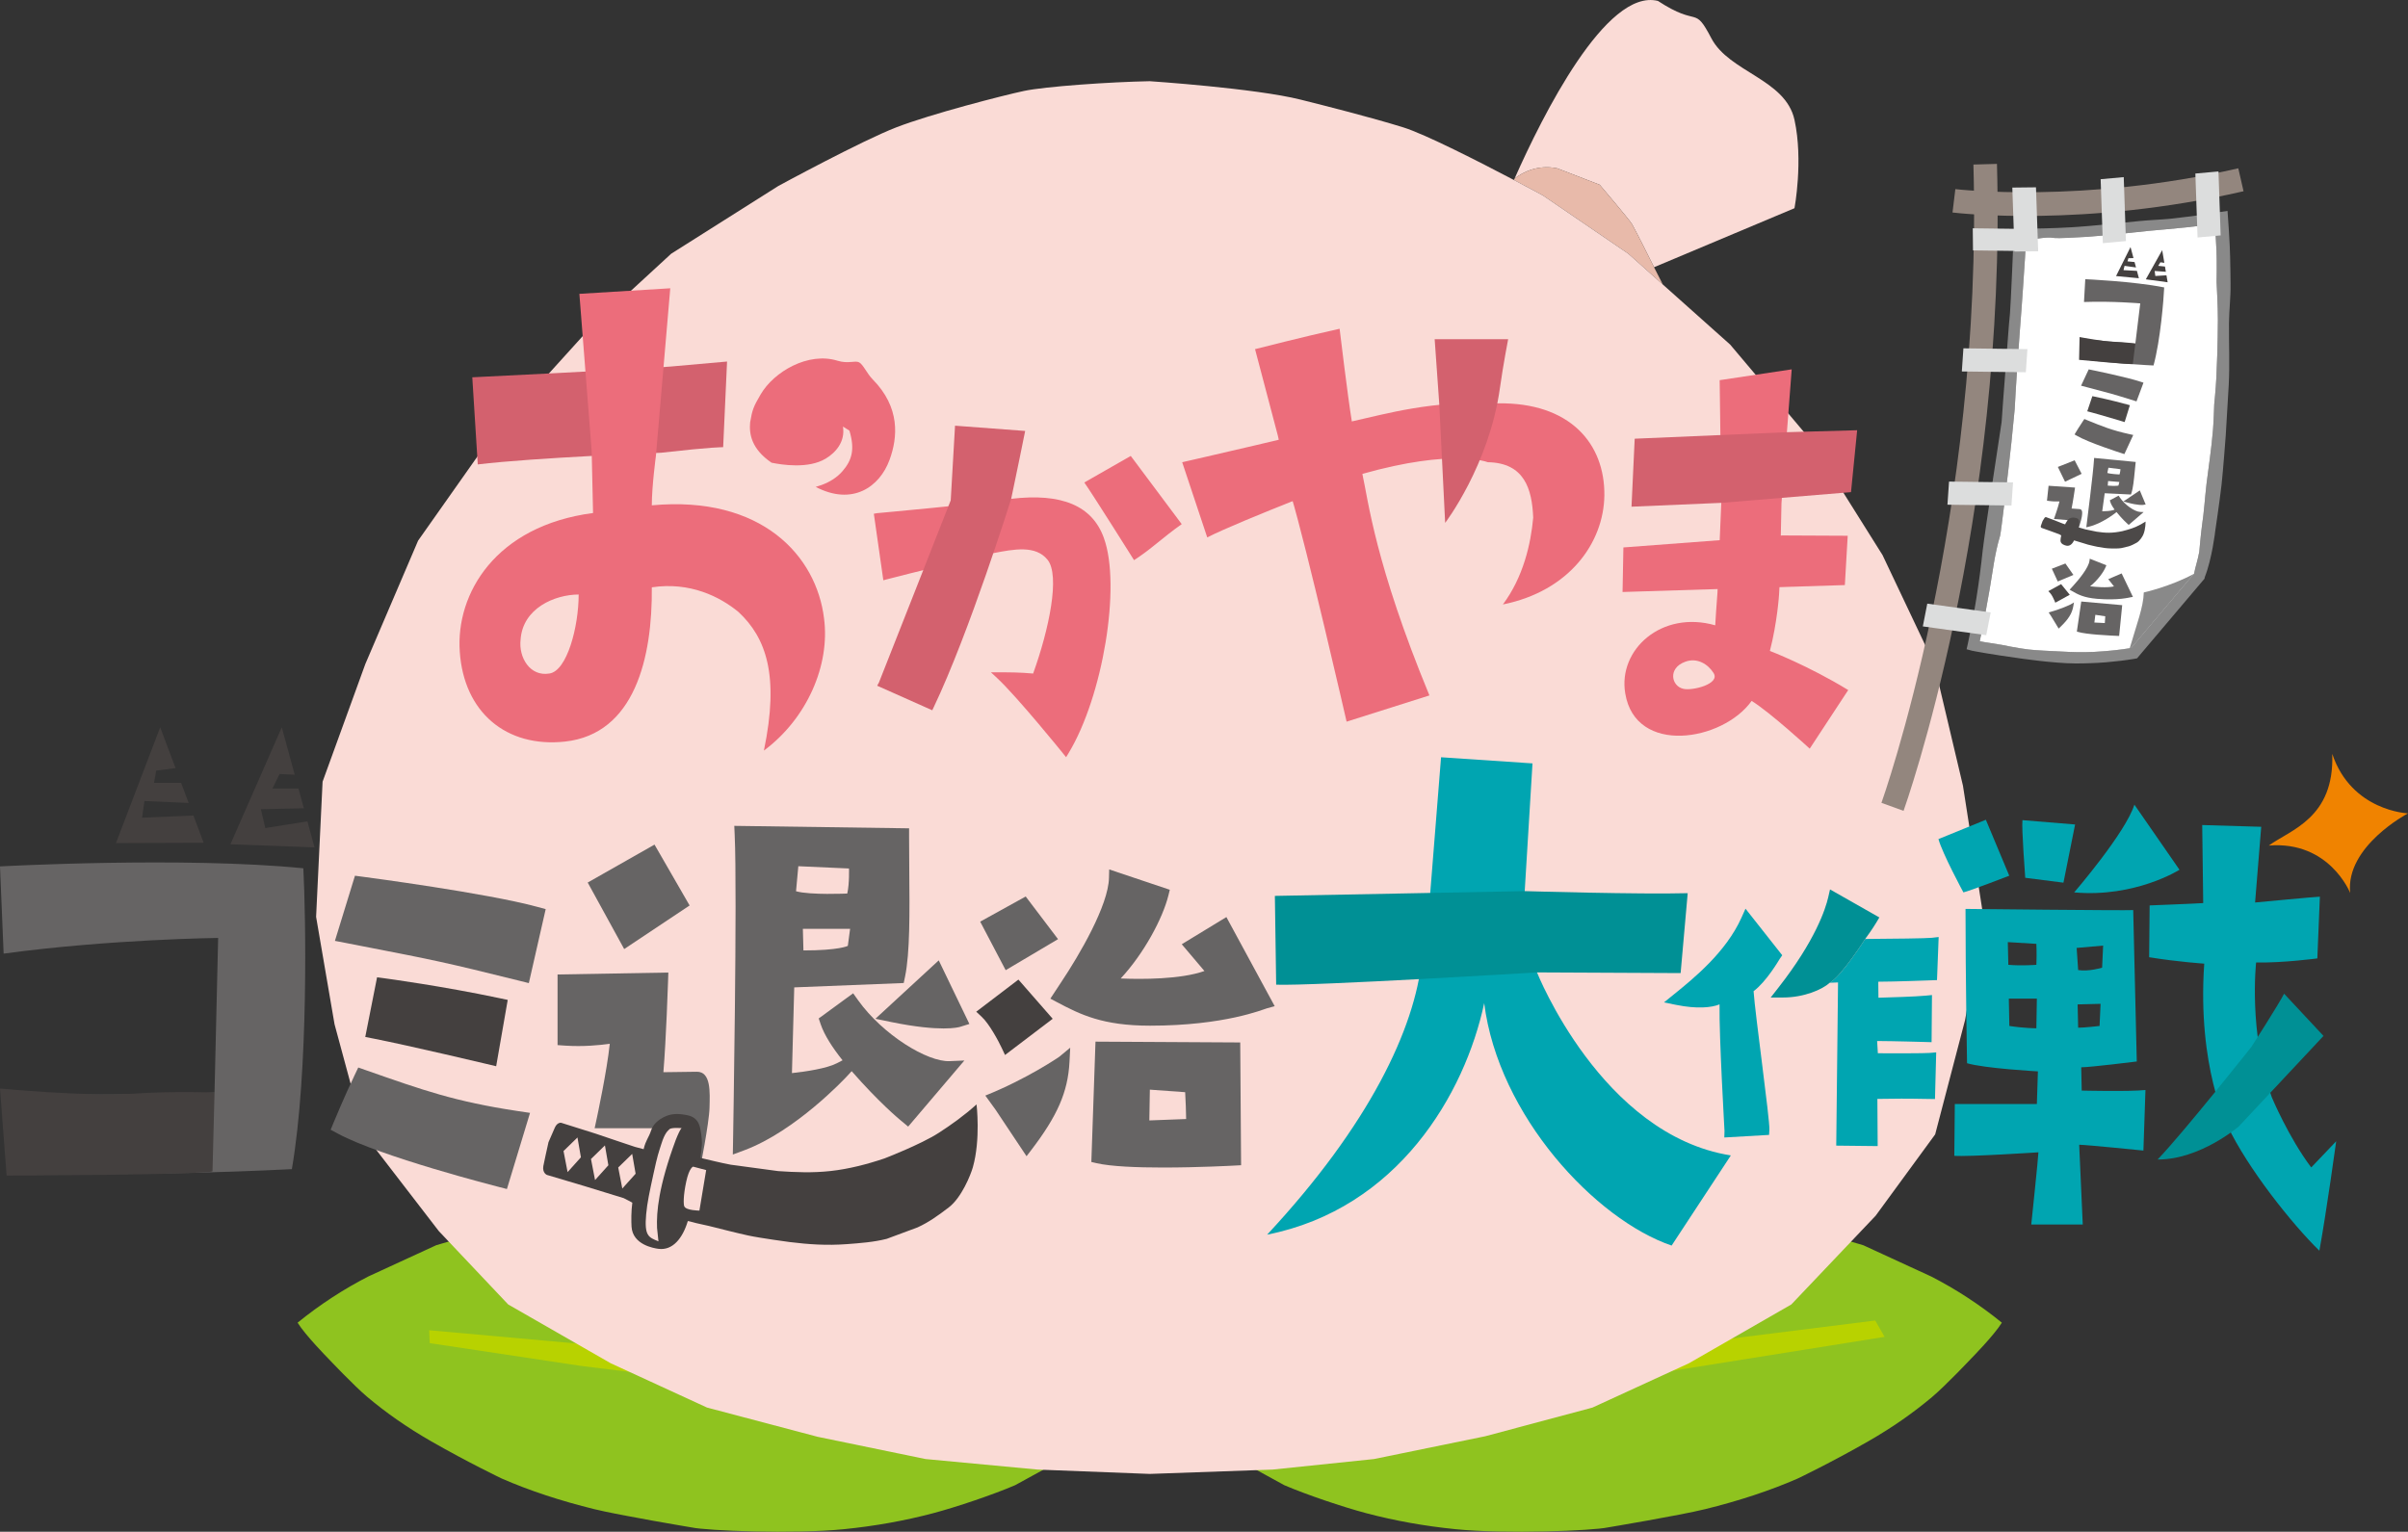 <?xml version="1.0" encoding="UTF-8"?><svg id="_レイヤー_2" xmlns="http://www.w3.org/2000/svg" width="80mm" height="50.903mm" viewBox="0 0 226.772 144.291"><rect x="0" y="0" width="226.772" height="144.291" fill="#333333" stroke="none"/><defs><style>.cls-1{fill:#ec6d7b;}.cls-2{fill:#4c4948;}.cls-3{fill:#fff;}.cls-4{fill:#00a5b1;}.cls-5{fill:#f08300;}.cls-6{fill:#44403f;}.cls-7{fill:#8fc31f;}.cls-8{fill:#666464;}.cls-9{fill:#93867e;}.cls-10{fill:#e8baaa;}.cls-11{fill:#009095;}.cls-12{fill:#b8d200;}.cls-13{fill:#fadbd6;}.cls-14{fill:#dcdddd;}.cls-15{fill:#d3616e;}.cls-16{fill:#898989;}</style></defs><g id="_レイヤー"><path class="cls-8" d="M28.567,81.794c.228,4.314.511,19.06-1.081,28.341,0,0-15.365.827-26.633.237l-.456-7.33s11.723.237,19.805-.118l.342-14.569s-10.187.118-20.202,1.478l-.342-8.216s17.299-.947,28.567.177Z"/><path class="cls-6" d="M0,102.543l.622,8.2s18.494-.064,19.39-.399l.191-7.421s-3.538-.168-7.793.111-12.409-.491-12.409-.491Z"/><polygon class="cls-6" points="13.378 77.028 13.604 75.459 17.767 75.636 17.055 73.744 14.501 73.744 14.715 72.588 16.533 72.357 15.086 68.513 10.922 79.419 19.18 79.39 18.214 76.822 13.378 77.028"/><polygon class="cls-6" points="24.988 78.003 24.567 76.228 28.615 76.139 28.109 74.279 25.659 74.279 26.327 72.915 27.754 72.978 26.537 68.513 21.698 79.534 29.619 79.823 28.951 77.372 24.988 78.003"/><path class="cls-10" d="M143.792,16.815c-.045.034-.096.07-.137.103.026.013.049.026.074.039.021-.047.041-.094.063-.142Z"/><path class="cls-7" d="M106.273,132.434s-36.278-24.131-65.192-15.133l-6.389,2.942c-2.305,1.183-4.535,2.623-6.665,4.355.722,1.18,2.874,3.363,2.874,3.363,0,0,2.418,2.566,3.713,3.653,1.726,1.449,3.662,2.821,5.984,4.154,3.474,1.994,6.651,3.511,6.651,3.511,2.628,1.151,5.59,2.116,8.71,2.884,2.437.6,9.195,1.727,9.195,1.727,1.377.299,9.519.647,14.351.159,2.845-.287,5.654-.782,8.381-1.504,2.203-.583,5.639-1.747,7.713-2.637l6.856-3.76c1.924-1.28,2.129-2.066,3.817-3.713Z"/><path class="cls-7" d="M110.277,132.434s36.278-24.131,65.192-15.133l6.389,2.942c2.305,1.183,4.535,2.623,6.665,4.355-.722,1.18-2.874,3.363-2.874,3.363,0,0-2.418,2.566-3.713,3.653-1.726,1.449-3.662,2.821-5.984,4.154-3.474,1.994-6.651,3.511-6.651,3.511-2.628,1.151-5.59,2.116-8.71,2.884-2.437.6-9.195,1.727-9.195,1.727-1.377.299-9.519.647-14.351.159-2.845-.287-5.654-.782-8.381-1.504-2.203-.583-5.639-1.747-7.713-2.637l-6.856-3.76c-1.924-1.28-2.129-2.066-3.817-3.713Z"/><polygon class="cls-12" points="93.753 133.521 54.687 128.667 40.47 126.526 40.419 125.311 54.297 126.559 94.668 131.589 93.753 133.521"/><polygon class="cls-12" points="124.273 134.441 177.483 125.935 176.596 124.394 122.685 131.158 124.273 134.441"/><path class="cls-13" d="M146.655,15.858l3.993,1.544s2.852,3.356,3.054,3.725c.641,1.176,1.292,2.505,2.067,4.046l13.226-5.56s.839-4.482,0-8.323c-.839-3.841-6.151-4.482-7.828-7.683-1.677-3.201-1.119-.96-5.033-3.521-4.881-1.215-10.886,10.846-13.498,16.73.796-.604,2.186-1.333,4.018-.957Z"/><path class="cls-10" d="M155.769,25.173c-.775-1.541-1.425-2.87-2.067-4.046-.201-.369-3.054-3.725-3.054-3.725l-3.993-1.544c-1.832-.377-3.222.352-4.018.957-.021.048-.042.094-.063.142,1.604.844,2.725,1.452,2.725,1.452l8.043,5.489,1.748,1.56,1.498,1.337c.001-0.0.003-0.0.004-.001-.292-.566-.565-1.105-.825-1.621Z"/><path class="cls-13" d="M184.86,74.012l-2.713-11.465-4.86-10.258-6.916-11.019-7.434-8.81-6.347-5.664-1.498-1.337-1.748-1.56-8.043-5.489s-1.121-.608-2.725-1.452c-.025-.013-.048-.026-.074-.039-3.211-1.687-8.295-4.284-10.348-4.921-3.104-.963-7.259-2.008-9.663-2.612-4.279-1.075-14.214-1.737-14.214-1.737h-0c-3.762.07-9.875.498-11.846.918-1.971.42-8.756,2.165-12.031,3.432-3.275,1.267-11.094,5.515-11.094,5.515l-10.097,6.386-7.839,7.216-9.188,10.155-6.806,9.655-4.971,11.624-4.026,11.086-.61,12.731,1.736,10.117,2.805,10.376,7.01,9.105,6.539,6.917,9.654,5.539,9.069,4.173,10.412,2.753,10.165,2.097,10.561.993,10.557.409,11.565-.409,9.55-.992,10.479-2.147,10.102-2.703,9.08-4.173,9.644-5.54,7.943-8.361,5.604-7.661,2.817-10.773,1.724-9.719-1.924-12.353Z"/><path class="cls-4" d="M167.604,90.329l.237-.344-3.46-4.385-.382.851c-1.462,3.258-4.524,5.735-6.354,7.215l-.943.764,1.179.237c1.908.385,3.306.26,4.056-.055-.048,3.135.471,11.827.467,11.925l-.018.616,4.216-.244.028-.503c.053-.908-1.342-10.865-1.487-13.034,1.232-.924,2.402-2.954,2.462-3.043Z"/><path class="cls-8" d="M48.926,92.392l.877.218,1.587-6.968-.819-.223c-4.741-1.286-15.927-2.764-16.4-2.826l-.743-.098-1.887,6.136,2.706.526c6.723,1.306,7.588,1.473,14.679,3.235Z"/><path class="cls-6" d="M35.51,92.063l-1.112,5.62.87.171c3.302.652,10.47,2.352,10.542,2.369l.916.218,1.089-6.249-.835-.176c-5.307-1.124-10.59-1.835-10.643-1.842l-.826-.111Z"/><path class="cls-8" d="M34.49,100.824l-.75-.263-.342.716c-.981,2.045-1.954,4.407-1.954,4.407l-.305.741.706.378c4.049,2.168,14.739,4.909,15.191,5.024l.704.18,2.176-7.172-1.188-.178c-5.856-.881-8.901-1.96-14.238-3.833Z"/><polygon class="cls-8" points="99.639 88.469 96.594 84.451 92.309 86.821 94.709 91.392 99.639 88.469"/><path class="cls-6" d="M94.649,99.382l4.488-3.411-3.228-3.692-3.973,3.027.514.478c.743.691,1.615,2.353,1.887,2.936l.311.662Z"/><path class="cls-8" d="M92.793,103.206l.965,1.334,2.916,4.378.415-.543c2.499-3.26,3.482-5.519,3.629-8.336l.069-1.344-1.036.858c-.032.025-3.025,2.078-6.959,3.653Z"/><path class="cls-8" d="M115.495,86.389l-4.204,2.56,2.136,2.521c-2.247.798-5.936.786-7.886.705,2.201-2.369,3.959-5.671,4.495-7.83l.129-.528-5.706-1.916-.021.799c-.062,2.599-2.768,7.226-4.512,9.841l-1.009,1.532.577.307c2.277,1.212,4.367,2.24,8.814,2.24,7.03,0,10.659-1.541,11.019-1.639l.718-.197-4.55-8.394Z"/><path class="cls-8" d="M103.167,98.124l-.39,11.335.473.111c1.371.32,3.849.413,6.285.413,3.318,0,6.55-.174,6.781-.187l.563-.03-.081-11.565-13.631-.077ZM111.704,105.414l-3.466.132.049-2.899,3.325.239c.046.854.09,1.886.092,2.529Z"/><path class="cls-15" d="M63.145,34.529c-3.603.285-18.668,1.013-18.668,1.013l.516,8.207c5.343-.649,17.241-1.099,17.241-1.099,4.957-.561,5.869-.524,5.869-.524l.367-8.069-5.324.472Z"/><path class="cls-1" d="M77.604,58.26c-.708-5.878-5.856-11.615-16.22-10.658,0-1.802.387-4.658.387-4.658l1.351-15.788-8.56.524,1.158,14.798.13,5.848c-9.205,1.207-12.938,7.614-12.551,13.062.384,5.706,4.375,9.067,9.91,8.47,6.569-.723,8.238-7.906,8.176-14.531,3.603-.543,6.435.893,8.173,2.332,2.577,2.417,3.864,5.943,2.381,13.048,4.058-3.016,6.244-8.042,5.665-12.447ZM51.729,63.447c-1.804.302-2.895-1.497-2.704-3.182.193-2.973,3.22-4.253,5.47-4.262,0,3.026-1.091,7.212-2.765,7.444Z"/><path class="cls-1" d="M106.798,52.768s-3.838-6.113-4.684-7.318l4.374-2.5,4.801,6.425c-1.785,1.251-2.794,2.295-4.49,3.393Z"/><path class="cls-1" d="M103.96,50.686c-1.092-3.048-3.96-4.26-8.732-3.697-2.98.486-12.599,1.345-12.641,1.352l-.294.053.895,6.269.338-.091c1.951-.525,9.024-2.222,9.902-2.442l.095-.018c1.97-.381,4.006-.776,5.127.617,1.202,1.472.151,6.539-1.355,10.719-1.27-.114-2.201-.114-3.182-.114h-.793l.581.539c1.883,1.751,6.178,7.057,6.219,7.111l.28.345.231-.381c3.247-5.368,4.957-15.784,3.327-20.262Z"/><path class="cls-15" d="M96.474,40.943l.07-.347-6.604-.496-.406,7.029s-6.728,17.11-6.762,17.17l-.165.297,5.188,2.313.131-.274c3.371-7.067,7.302-19.647,7.302-19.647.467-2.182,1.245-6.045,1.245-6.045Z"/><path class="cls-1" d="M141.04,37.997c-6.15-.307-10.49.988-13.73,1.702-3.184.933-15.978,3.843-15.978,3.843l2.359,7.084c2.964-1.537,14.609-5.985,14.609-5.985,8.554-2.416,11.806-1.1,11.806-1.1,3.461.055,4.172,2.527,4.282,5.218-.22,2.47-.932,5.601-2.854,8.182,6.259-1.263,9.499-5.821,9.556-10.27.053-4.886-3.24-8.786-10.05-8.676Z"/><path class="cls-1" d="M127.309,39.699c-.384-2.306-1.152-8.731-1.152-8.731-3.241.714-7.964,1.922-7.964,1.922l2.143,8.127,1.262,5.711c1.428,4.723,5.217,21.253,5.217,21.253l7.8-2.471c-5.107-12.356-5.767-18.397-6.315-20.867l-.991-4.943Z"/><path class="cls-1" d="M166.678,61.32c.702-2.713.863-5.306.863-5.306.083-.834.228-8.596.228-8.596l.964-12.626-6.785,1.021.153,11.555-.36,8.455c-.063.637-.21,3.082-.21,3.082-5.051-1.443-9.172,2.294-8.475,6.411.958,5.862,9.168,4.535,11.904.711,1.768,1.095,5.469,4.498,5.469,4.498l3.626-5.522c-3.809-2.325-7.377-3.684-7.377-3.684ZM158.534,64.888c-1.13-.245-1.491-1.937.157-2.545,1.148-.439,2.185.249,2.683,1.056.665,1.045-2.045,1.697-2.84,1.488Z"/><polygon class="cls-1" points="152.883 51.569 152.803 55.767 173.738 55.115 174.007 50.469 167.855 50.44 152.883 51.569"/><path class="cls-15" d="M174.897,40.528l-6.559.183-14.391.616-.3,6.404c1.353-.058,8.454-.361,8.454-.361l12.217-1.01.579-5.83Z"/><path class="cls-4" d="M144.747,91.601l-1.275-5.734.85-13.954-8.612-.579-1.283,16.092-.519,2.896c-.667,6.562-4.933,15.627-14.577,25.985,12.313-2.446,18.62-13.254,20.442-21.81,1.334,10.615,10.492,20.394,17.65,22.838l5.578-8.492c-12.191-1.931-18.255-17.242-18.255-17.242Z"/><path class="cls-11" d="M158.272,91.666l.667-7.527c-4.487.127-15.347-.194-15.347-.194l-23.531.45.122,8.364c3.454.129,24.563-1.157,24.563-1.157l13.526.065Z"/><path class="cls-4" d="M182.416,92.326l.156-4.058-.655.075c-.471.054-3.667.092-6.266.109,0,0-2.221,3.493-3.339,4.125l.784-.03c-.025,2.93-.163,14.807-.163,14.807l-.007.566,3.903.043-.028-4.444c.265-.002.506-.006.752-.009.859-.015,1.793-.031,4.115.013l.558.009.115-4.397-.628.053c-.501.041-3.313.039-4.867.031l-.069-1.154c1.511.005,4.518.093,4.552.093l.577.017.037-4.441-.625.061c-.919.088-3.313.162-4.416.192l-.016-1.509c1.515-.001,4.839-.125,5.004-.132l.524-.019Z"/><path class="cls-11" d="M175.651,88.453c.602-.807,1.018-1.494,1.041-1.533l.296-.496-4.646-2.639-.17.74c-.246,1.075-1.2,4.058-4.702,8.527l-.715.914h1.161c1.977,0,3.695-.748,4.395-1.386,1.118-.633,3.339-4.125,3.339-4.125Z"/><path class="cls-4" d="M189.221,82.494l-2.204-5.272-4.466,1.821c.384,1.386,2.352,5.021,2.352,5.021.636-.146,4.318-1.57,4.318-1.57Z"/><path class="cls-4" d="M195.42,77.667l-4.956-.408c-.096.713.262,5.431.262,5.431l3.599.458,1.096-5.481Z"/><path class="cls-4" d="M205.252,81.933l-4.248-6.136c-.82,2.642-5.67,8.268-5.67,8.268,5.743.513,9.919-2.131,9.919-2.131Z"/><path class="cls-4" d="M196.045,102.736l-.047-2.195c.864,0,5.232-.548,5.232-.548l-.336-14.262c-.577.055-15.793-.11-15.793-.11,0,6.363.144,14.537.144,14.537,1.68.493,6.673.768,6.673.768l-.097,3.072h-7.728l-.047,4.881c1.2.11,7.921-.329,7.921-.329,0,.384-.674,6.802-.674,6.802h4.849l-.336-7.515c.624,0,6.048.548,6.048.548l.193-5.705c-1.537.165-6.001.055-6.001.055ZM189.084,88.748l2.69.164s.047.933,0,1.975c0,0-1.345.11-2.64,0l-.05-2.139ZM191.773,96.866s-1.105,0-2.544-.22l-.049-2.577h2.64l-.047,2.797ZM198.061,89.076l-.096,2.084s-1.296.385-2.255.22l-.143-2.084,2.495-.22ZM195.709,96.811l-.05-2.194,2.162-.055-.096,2.084s-1.392.165-2.016.165Z"/><path class="cls-15" d="M142.028,31.956h-6.919l.431,6.068.557,11.231s4.147-5.424,5.16-12.721c.294-2.118.772-4.578.772-4.578Z"/><path class="cls-4" d="M217.659,109.976c-2.112-2.797-3.702-6.582-3.702-6.582-2.231-6.113-1.488-12.728-1.488-12.728,2.498.055,5.765-.383,5.765-.383l.239-5.815c-.336,0-6.102.548-6.102.548l.578-7.131-5.557-.165.094,7.351c-.774.055-5.045.22-5.045.22l-.047,4.881c2.687.439,5.188.604,5.188.604-.669,9.778,2.207,15.305,2.207,15.305,1.873,3.949,6.046,9.215,8.637,11.739.671-3.676,1.584-10.312,1.584-10.312l-2.352,2.467Z"/><path class="cls-11" d="M218.816,97.585l-3.713-3.977c-.47.941-3.078,5.008-3.078,5.008,0,0-6.427,8.115-8.835,10.612,4.013.018,7.652-3.123,7.652-3.123l7.974-8.52Z"/><path class="cls-8" d="M62.475,101.003c.262-3.159.429-8.319.438-8.559l.028-.829-10.433.182v6.653l.738.051c1.67.11,3.173-.037,4.179-.174-.262,2.543-1.201,6.902-1.21,6.951l-.216,1.005h6.874l.514.672,1.512-.513 1,3.792s.883-4.415.92-5.886c.037-1.471.146-3.408-1.203-3.387-1.35.021-3.141.042-3.141.042Z"/><path class="cls-8" d="M83.952,96.282c2.318.474,3.892.599,4.908.599,1.009,0,1.469-.123,1.556-.151l.876-.272-2.886-5.99-5.967,5.504,1.513.31Z"/><polygon class="cls-8" points="55.347 83.137 58.783 89.402 64.944 85.297 61.638 79.563 55.347 83.137"/><path class="cls-8" d="M89.422,99.96c-2.059.094-6.272-2.462-8.615-5.741l-.463-.65-3.241,2.369.185.549c.349,1.028,1.114,2.21,2.059,3.394l-.546.282c-.942.488-2.926.786-4.22.924l.216-8.075,10.31-.411.126-.605c.466-2.25.432-6.014.398-10.002-.009-1.057-.018-2.128-.018-3.186v-.779l-16.462-.232.037.84c.256,5.463-.151,28.727-.154,28.961l-.021,1.161,1.09-.406c4.837-1.81,9.448-6.741,9.643-6.951l.46-.497c2.522,2.886,4.381,4.442,4.582,4.609l.738.613,5.293-6.226-1.395.059ZM79.845,89.103s-.805.429-4.182.429l-.054-2.037h4.449l-.214,1.608ZM75.181,81.598l4.772.215s.053,1.394-.162,2.359c0,0-3.484.161-4.825-.215l.215-2.359Z"/><path class="cls-6" d="M91.964,104.038c-1.14,1.033-2.411,1.942-3.572,2.688-1.709,1.098-5.099,2.4-5.099,2.4-1.69.571-3.41,1.002-5.051,1.183-1.735.192-3.333.119-4.954.011l-4.478-.604c-.969-.184-1.983-.439-2.849-.642.086-.657.114-.869.14-1.277.008-.127.003-.701-.153-1.481-.209-1.043-.903-1.199-1.302-1.277-.382-.074-1.175-.204-1.864.077-.905.368-1.302.894-1.456,1.354-.255.765-.496.887-.713,1.785l-.81-.215-1.696-.567-2.005-.679-3.262-1.028s-.352-.058-.583.444c-.071.154-.604,1.388-.604,1.388-.184.864-.425,1.887-.485,2.251-.107.651.338.83.338.83l3.499,1.041,3.726,1.145c.151.058.817.431.817.431-.11.781-.104,1.752-.073,2.256.102,1.7,2.078,2.029,2.525,2.09,1.352.184,2.294-1.005,2.776-2.618l.198.041c.81.235,1.491.329,2.442.585,0,0,1.986.509,3.044.737,1.18.254,3.892.615,3.892.615,1.823.226,3.507.338,5.395.198,1.214-.09,2.568-.191,3.761-.499l2.9-1.077c1.071-.489,1.944-1.122,2.939-1.881,1.218-.928,2.071-3.083,2.269-3.776.748-2.626.35-5.929.35-5.929Z"/><path class="cls-13" d="M58.221,109.978l.384,1.984,1.254-1.395-.324-1.868-1.313,1.279Z"/><path class="cls-13" d="M55.655,109.179l.384,1.984,1.254-1.395-.324-1.868-1.313,1.279Z"/><path class="cls-13" d="M53.069,108.43l.384,1.984,1.254-1.395-.324-1.868-1.313,1.279Z"/><path class="cls-13" d="M64.191,106.272s-.978-.085-1.151.109c-.113.127-.413.27-.764,1.399-.277.89-.341.972-.741,2.824-.356,1.645-.582,2.666-.683,3.782-.184,2.049.22,2.167,1.158,2.551l-.133-1.26c-.061-1.496.129-3.879,1.762-8.297.215-.538.43-1.014.553-1.106Z"/><path class="cls-13" d="M65.274,109.9s-.362.091-.646,1.401c-.284,1.31-.272,2.15-.184,2.344.178.392,1.423.395,1.423.395l.635-3.815-1.228-.325Z"/><path class="cls-16" d="M210.06,26.748c.023,1.284-.138,2.453-.146,3.69-.015,2.114.077,3.829-.023,5.805-.092,1.691-.284,4.79-.284,4.79,0,0-.254,3.383-.392,4.613-.184,1.599-.6,4.405-.6,4.405,0,0-.292,2.576-.984,4.321l-.023.138-6.351,7.504-.184.038c-.923.154-1.845.261-2.745.338-.976.077-1.937.108-2.86.108-2.037,0-5.389-.5-5.389-.5-2.522-.346-4.252-.669-4.398-.707l-.477-.131.108-.484c.6-2.745,1.084-5.735,1.415-8.888.162-1.476,1.776-12.047,1.776-12.047,0,0,.261-3.798.438-5.874.131-1.545.208-2.998.346-4.313.069-.661.354-7.434.354-7.511l.169-.5h.492c1.246,0,3.206-.038,4.721-.131,2.299-.138,4.252-.377,6.497-.592.93-.092,2.068-.131,2.883-.215,2.806-.3,4.567-.615,4.613-.623l.761-.115.038.554c.061.884.131,1.853.169,2.729.061,1.192.077,3.598.077,3.598ZM208.868,30.116c.008-1.138-.123-3.537-.123-3.537,0,0,.038-1.93-.008-2.945-.038-.838-.085-1.684-.138-2.537-.554.069-1.492.177-2.675.315-.946.1-3.552.331-3.552.331-1.891.192-3.706.407-5.782.561-.992.069-2.845.154-3.06.115-1.007-.154-1.837.162-2.729.169-.038.761-.131,2.353-.284,4.521-.077,1.199-.184,2.568-.3,4.075-.169,2.183-.384,5.382-.484,7.358,0,0-.215,2.199-.307,3.114-.315,2.945-.976,8.503-1.069,8.818-.523,1.738-.677,3.275-.976,5.005-.292,1.707-.6,3.36-.938,4.92.446.108,1.115.177,2.068.346,0,0,1.615.338,2.545.438.784.092,2.037.138,2.937.184,1.153.061,1.984.1,3.26.038,1.123-.061,2.283-.169,3.452-.361l3.736-4.421,2.183-2.576c.123-.653.369-1.361.492-2.076,0,0,.138-1.622.261-2.506.184-1.215.269-2.568.423-3.913.2-1.622.461-3.275.607-5.067.061-.669.115-2.383.115-2.383,0,0,.154-1.538.2-2.506.038-.761.069-1.538.092-2.314.031-1.038.046-2.091.054-3.168Z"/><path class="cls-3" d="M208.745,26.579s.131,2.399.123,3.537c-.008,1.076-.023,2.13-.054,3.168-.023.776-.054,1.553-.092,2.314-.046.969-.2,2.506-.2,2.506,0,0-.054,1.714-.115,2.383-.146,1.791-.407,3.444-.607,5.067-.154,1.345-.238,2.699-.423,3.913-.123.884-.261,2.506-.261,2.506-.123.715-.369,1.422-.492,2.076l-2.183,2.576-3.736,4.421c-1.169.192-2.329.3-3.452.361-1.276.061-2.107.023-3.26-.038-.899-.046-2.153-.092-2.937-.184-.93-.1-2.545-.438-2.545-.438-.953-.169-1.622-.238-2.068-.346.338-1.561.646-3.214.938-4.92.3-1.73.454-3.268.976-5.005.092-.315.753-5.874,1.069-8.818.092-.915.307-3.114.307-3.114.1-1.976.315-5.174.484-7.358.115-1.507.223-2.875.3-4.075.154-2.168.246-3.76.284-4.521.892-.008,1.722-.323,2.729-.169.215.038,2.068-.046,3.06-.115,2.076-.154,3.89-.369,5.782-.561,0,0,2.606-.231,3.552-.331,1.184-.138,2.122-.246,2.675-.315.054.853.1,1.699.138,2.537.046,1.015.008,2.945.008,2.945Z"/><path class="cls-8" d="M203.812,27.076c-.051,1.129-.354,4.976-1.005,7.352,0,0-4.022-.177-6.941-.619l.069-1.92s3.046.361,5.16.475l.461-3.785s-2.656-.229-5.298-.131l.121-2.148s4.529.196,7.434.776Z"/><path class="cls-6" d="M195.844,31.748l-.048,2.151s4.817.456,5.059.392l.239-1.927s-.917-.134-2.032-.17-3.219-.445-3.219-.445Z"/><polygon class="cls-6" points="199.979 25.447 200.078 25.044 201.158 25.196 201.02 24.685 200.355 24.62 200.441 24.325 200.92 24.311 200.641 23.273 199.279 26.006 201.43 26.21 201.244 25.516 199.979 25.447"/><polygon class="cls-6" points="202.977 25.997 202.913 25.524 203.969 25.604 203.885 25.107 203.247 25.044 203.456 24.706 203.826 24.759 203.623 23.565 202.082 26.312 204.137 26.589 204.025 25.934 202.977 25.997"/><path class="cls-16" d="M201.888,55.81s2.491-.546,4.737-1.762l-6.133,7.252c.735-2.51,1.368-4.122,1.397-5.49Z"/><path class="cls-9" d="M179.268,76.384l-2.084-.755c.096-.266,9.588-26.922,8.662-60.129l2.217-.062c.938,33.647-8.699,60.675-8.796,60.945Z"/><path class="cls-9" d="M211.284,18.015c-15.036,3.451-26.911,2.062-27.407,2.002l.267-2.201c.119.014,12.011,1.398,26.646-1.962l.495,2.162Z"/><polygon class="cls-14" points="185.806 23.587 185.784 21.506 191.812 21.581 191.834 23.663 185.806 23.587"/><polygon class="cls-14" points="208.923 16.15 206.747 16.347 206.954 22.372 209.13 22.175 208.923 16.15"/><polygon class="cls-14" points="200.002 16.684 197.827 16.881 198.034 22.906 200.209 22.709 200.002 16.684"/><polygon class="cls-14" points="191.737 17.645 189.509 17.67 189.716 23.695 191.944 23.67 191.737 17.645"/><polygon class="cls-14" points="184.754 34.991 184.903 32.812 190.931 32.887 190.782 35.066 184.754 34.991"/><polygon class="cls-14" points="183.4 47.544 183.549 45.365 189.577 45.44 189.428 47.62 183.4 47.544"/><polygon class="cls-14" points="181.081 59.007 181.501 56.864 187.472 57.692 187.052 59.835 181.081 59.007"/><path class="cls-8" d="M200.954,37.733l.25.078.657-1.762-.233-.078c-1.349-.449-4.573-1.105-4.71-1.133l-.214-.044-.721,1.54.776.202c1.927.503,2.175.567,4.196,1.197Z"/><path class="cls-2" d="M197.046,37.319l-.48,1.425.249.066c.946.249,2.992.865,3.012.871l.261.079.491-1.589-.239-.066c-1.518-.421-3.041-.735-3.056-.738l-.238-.049Z"/><path class="cls-8" d="M196.505,39.558l-.212-.086-.12.177c-.343.505-.693,1.091-.693,1.091l-.11.184.196.115c1.122.66,4.167,1.631,4.296,1.672l.201.064.834-1.8-.342-.075c-1.685-.372-2.544-.725-4.051-1.341Z"/><polygon class="cls-8" points="195.262 54.16 194.508 53.081 193.232 53.573 193.788 54.775 195.262 54.16"/><path class="cls-2" d="M193.557,56.775l1.361-.748-.814-1.002-1.206.664.133.132c.192.191.394.628.455.78l.07.173Z"/><path class="cls-8" d="M192.929,57.689l.237.357.707,1.166.132-.126c.795-.757,1.133-1.3,1.251-2.002l.056-.335-.316.19c-.01.006-.912.449-2.067.749Z"/><path class="cls-8" d="M199.804,54.017l-1.258.541.537.682c-.657.146-1.701.056-2.25-.011.686-.541,1.273-1.327,1.482-1.854l.051-.129-1.563-.616-.027.2c-.087.65-.977,1.744-1.541,2.358l-.327.36.155.091c.612.358,1.175.665,2.434.771,1.989.167,3.057-.133,3.162-.148l.208-.032-1.062-2.211Z"/><path class="cls-8" d="M196.001,56.663l-.415,2.83.131.039c.379.113,1.078.195,1.767.253.939.079,1.858.112,1.924.115l.16.006.288-2.899-3.855-.344ZM198.22,58.692l-.984-.05.092-.725.934.139c-.01.215-.025.475-.042.636Z"/><path class="cls-8" d="M195.092,47.902c.134-.662.291-1.748.298-1.798l.025-.174-2.492-.171-.151,1.405.175.025c.396.057.757.056,1.001.047-.12.532-.443,1.433-.446,1.443l-.074.208,1.639.138.107.152.372-.078.152.821s.31-.914.353-1.224.112-.717-.21-.739-.75-.054-.75-.054Z"/><path class="cls-8" d="M200.32,47.336c.542.146.915.204,1.157.225.241.02.353.003.374-.001l.215-.04-.552-1.323-1.547,1.042.354.096Z"/><polygon class="cls-8" points="193.797 43.987 194.474 45.378 196.036 44.635 195.378 43.358 193.797 43.987"/><path class="cls-8" d="M201.541,48.222c-.493-.021-1.44-.645-1.924-1.385l-.096-.146-.827.435.032.12c.06.224.216.489.414.758l-.137.049c-.236.084-.716.107-1.027.111l.234-1.7,2.468.12.044-.125c.162-.466.239-1.261.322-2.104.022-.223.044-.45.068-.673l.018-.165-3.92-.379-.01.178c-.063,1.159-.687,6.062-.693,6.111l-.031.245.269-.064c1.194-.285,2.406-1.234,2.457-1.274l.121-.096c.536.66.944,1.026.988,1.065l.162.144,1.403-1.208-.334-.016ZM199.503,45.738s-.202.074-1.007.007l.033-.431,1.061.089-.087.335ZM198.561,44.059l1.133.141s-.019.295-.092.495c0,0-.835-.036-1.146-.142l.105-.494Z"/><path class="cls-2" d="M202.055,49.134c-.295.195-.619.362-.913.496-.432.198-1.27.405-1.27.405-.416.087-.836.143-1.231.148-.418.006-.797-.042-1.182-.097l-1.054-.217c-.227-.058-.463-.132-.665-.193.035-.137.047-.181.062-.267.005-.027.017-.148-.003-.316-.026-.224-.188-.271-.282-.296-.089-.023-.276-.067-.446-.021-.224.06-.331.163-.378.257-.078.156-.138.177-.21.362l-.188-.062-.392-.154-.463-.184-.754-.282s-.083-.019-.149.082c-.02.031-.175.281-.175.281-.063.179-.144.39-.167.465-.04.135.062.182.062.182l.811.29.863.316c.035.015.185.107.185.107-.044.163-.065.368-.069.475-.014.361.45.47.555.492.318.066.57-.166.721-.497l.046.013c.188.066.348.099.569.172,0,0,.462.147.709.217.276.077.914.208.914.208.43.084.829.142,1.282.15.291.005.617.011.908-.03l.716-.169c.266-.082.489-.198.744-.338.311-.172.564-.609.626-.752.238-.539.218-1.245.218-1.245Z"/><path class="cls-2" d="M193.874,49.711l.046.427.331-.269-.035-.401-.342.244Z"/><path class="cls-2" d="M193.28,49.491l.046.427.331-.269-.035-.401-.342.244Z"/><path class="cls-2" d="M192.681,49.281l.046.427.331-.269-.035-.401-.342.244Z"/><path class="cls-2" d="M195.382,49.048s-.231-.037-.277,0c-.03.024-.105.049-.214.28-.086.182-.103.198-.241.581-.122.34-.199.551-.248.785-.09.429.003.462.218.562l-.003-.269c.019-.317.119-.816.608-1.716.064-.109.126-.205.157-.223Z"/><path class="cls-2" d="M195.558,49.836s-.088.012-.186.283-.114.449-.097.491c.034.086.331.112.331.112l.238-.793-.286-.093Z"/><path class="cls-5" d="M219.639,71.019c.216,6.052-3.934,7.145-5.976,8.634,5.717-.464,7.662,4.461,7.662,4.461-.451-4.406,5.447-7.494,5.447-7.494,0,0-5.317-.198-7.133-5.602Z"/><path class="cls-1" d="M82.186,35.739c-.553-.561-.889-1.399-1.275-1.604-.387-.205-1.024.161-2.043-.156-2.744-.852-5.979,1.023-7.238,3.179-.659,1.128-.786,1.427-.985,2.618-.111,1.115.13,2.523,2.015,3.811.964.197,3.463.598,5.094-.381.948-.569,1.86-1.595,1.632-3.022l.607.381c.526,1.75.249,2.766-.634,3.799-.534.625-1.217,1.027-1.898,1.289-.037.015-.077.028-.115.042-.136.049-.272.093-.406.132-.042.012-.078.028-.121.039,3.45,1.801,6.006.02,6.947-2.529.792-2.144,1.019-4.962-1.58-7.598Z"/></g></svg>